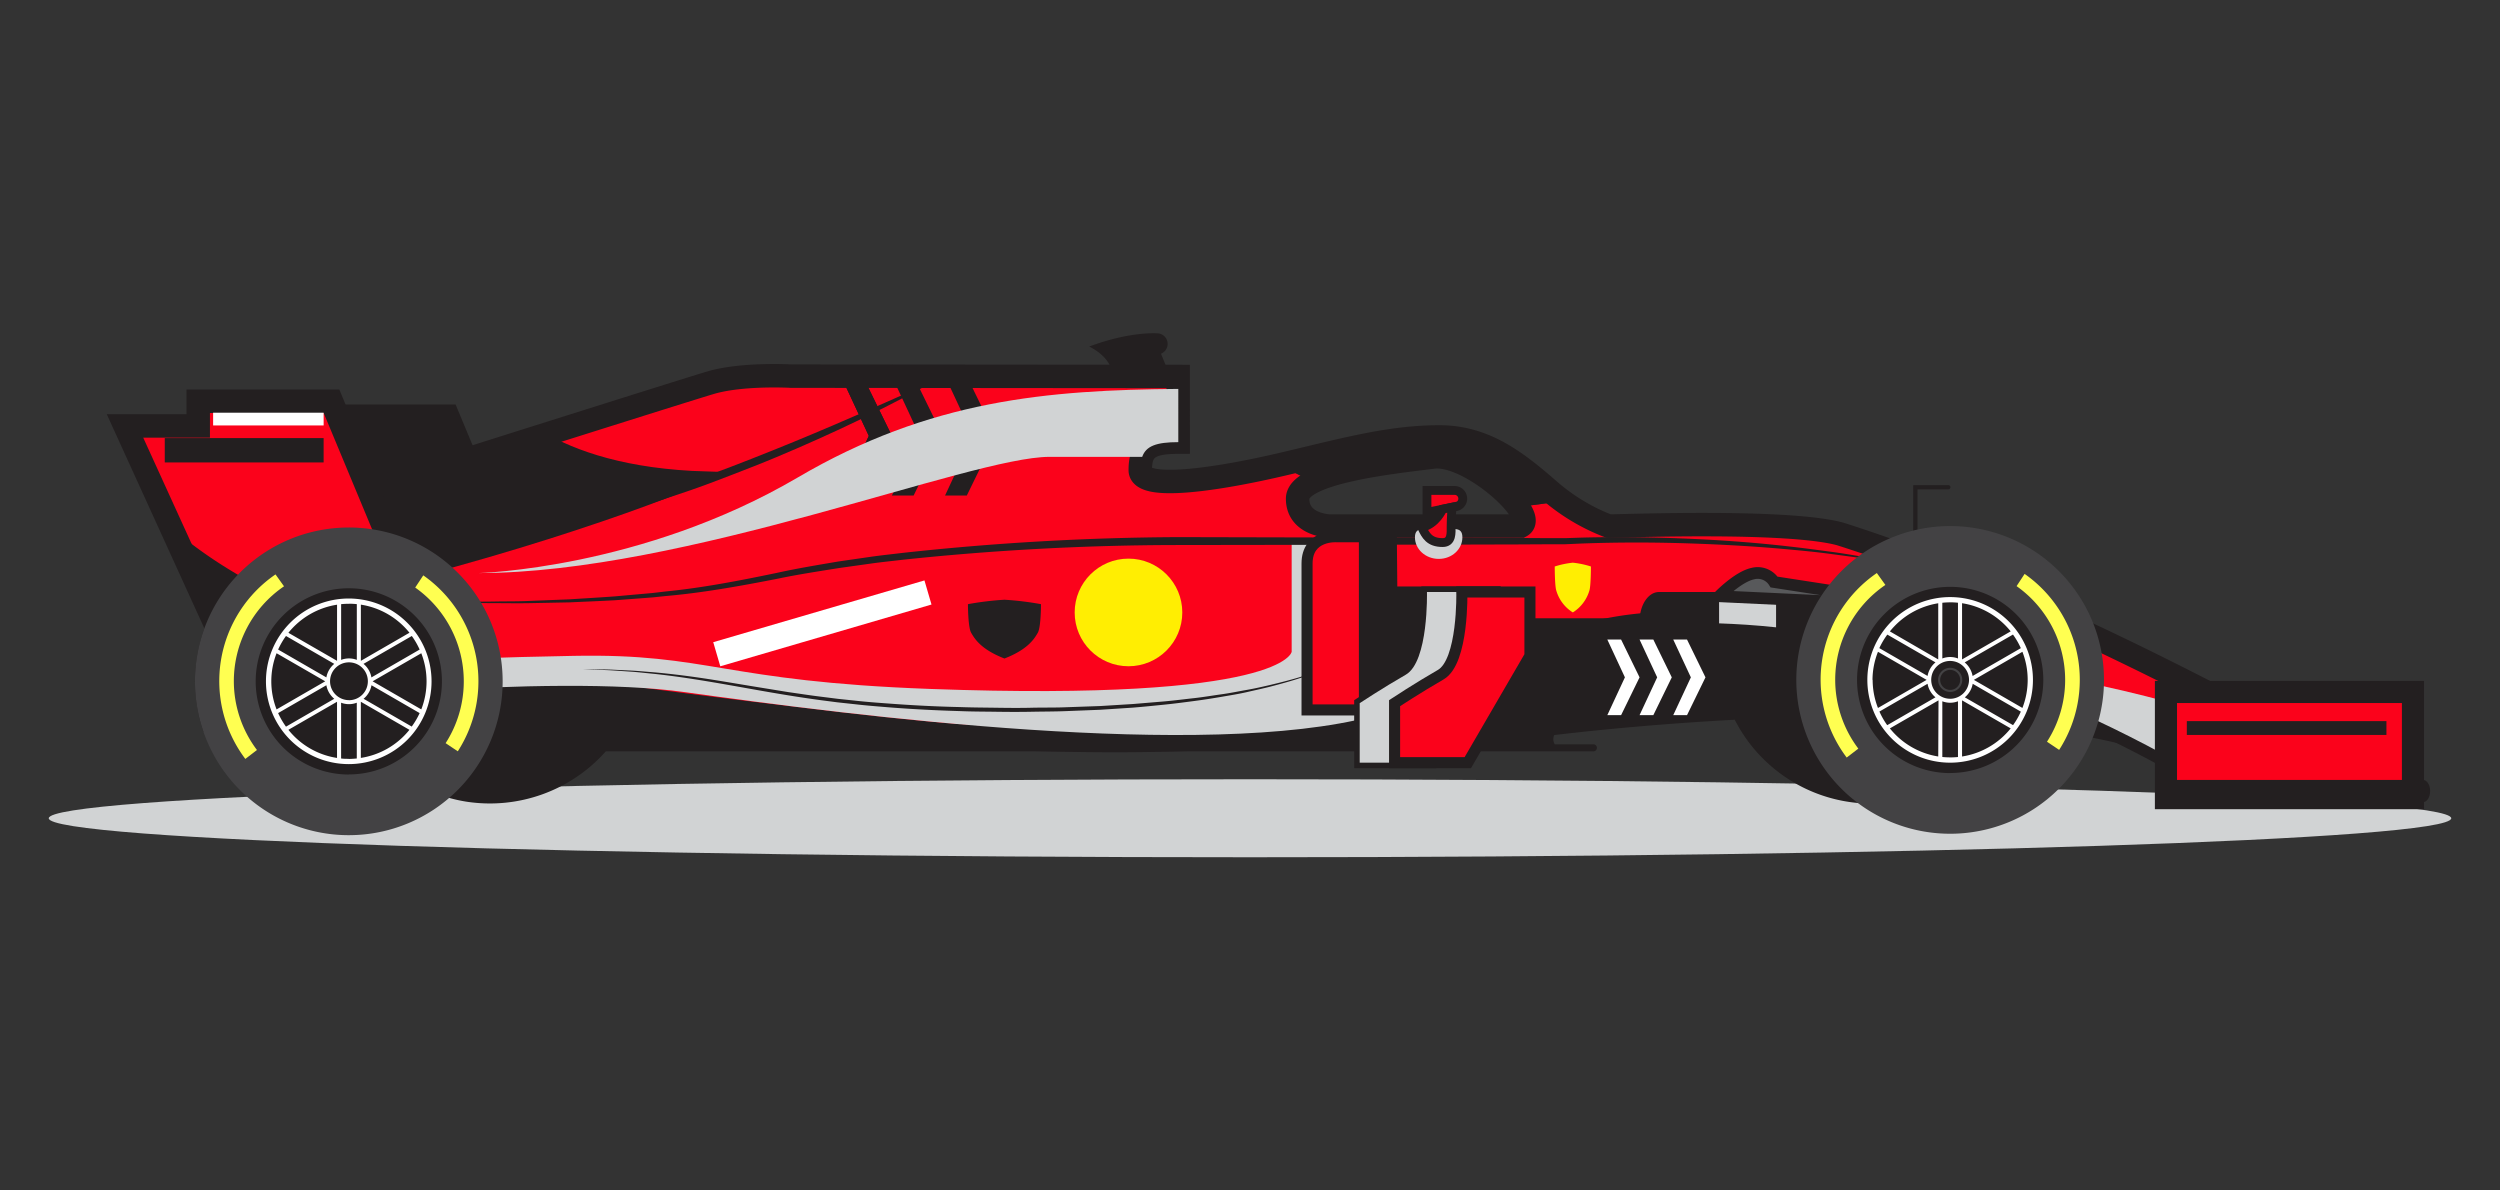 <?xml version="1.0" encoding="UTF-8"?> <svg xmlns="http://www.w3.org/2000/svg" viewBox="0 0 840 400"><rect x="0" y="0" width="840" height="400" fill="#333333" stroke="none"/><defs><style>.cls-1{isolation:isolate;}.cls-2,.cls-9{fill:#d1d3d4;}.cls-12,.cls-3,.cls-8{fill:#231f20;}.cls-10,.cls-11,.cls-12,.cls-13,.cls-15,.cls-3,.cls-5,.cls-6{stroke:#231f20;stroke-miterlimit:10;}.cls-11,.cls-3{stroke-width:2.97px;}.cls-10,.cls-11,.cls-13,.cls-4,.cls-6{fill:#fb021b;}.cls-5{fill:none;}.cls-5,.cls-6{stroke-width:7.88px;}.cls-7{fill:#fff;}.cls-9{mix-blend-mode:multiply;}.cls-10{stroke-width:7.44px;}.cls-12,.cls-13{stroke-width:3.72px;}.cls-14{fill:#434244;}.cls-15{fill:#58595b;stroke-width:3.94px;}.cls-16{fill:#ffff51;}.cls-17{fill:#ffee02;}</style></defs><g class="cls-1"><g id="image"><path class="cls-2" d="M823.62,274.94c0,7.24-180.7,13.1-403.62,13.1s-403.62-5.86-403.62-13.1S197.08,261.83,420,261.83,823.62,267.7,823.62,274.94Z"></path><polygon class="cls-3" points="176.43 195.85 152.09 137.38 107.3 137.38 107.3 145.66 82.7 145.66 121.8 231.46 176.43 195.85"></polygon><path class="cls-4" d="M618.24,179.39c-17.78-4.79-72.76-2.63-77.76-2.63a69.41,69.41,0,0,1-15.6-8.49q-7.75,1.3-14.89,2c2.18,3,2.85,5.49,1,6.48H446.83S436,176.55,436,167.57c0-2.25,2-4.15,5.26-5.76a85.53,85.53,0,0,1-10.9-5.7l-.34.08c-20.59,4.78-46.86,8.87-46.86,1.77s2.92-9.4,12.74-9.4V126.5l-130.09-.12s-16.33-.94-27,2.2S84.54,177.24,84.54,177.24H82.7l57.11,55c34-2.14,68.35,3.19,90.47,6.29,59.6,8.37,184.86,18.23,237.84,0s57.61-29.26,100.4-29.26c34.69,0,89.45,6.77,158.32,44.09,6.62,1.71,10.57,2.88,10.57,2.88H785.3S692.52,202.85,618.24,179.39Z"></path><path class="cls-5" d="M785.3,256.26s-92.78-53.41-167.06-76.87c-17.78-4.79-72.76-2.63-77.76-2.63a66.67,66.67,0,0,1-19.1-11.28c-11.27-9.81-22-18.67-37.77-18.67-17.29,0-33.42,4.69-53.62,9.38-20.59,4.78-46.86,8.87-46.86,1.77s2.92-9.4,12.74-9.4V126.5l-130.09-.12s-16.33-.94-27,2.2S84.54,177.24,84.54,177.24H82.7l57.11,55c34-2.14,68.35,3.19,90.47,6.29,59.6,8.37,184.86,18.23,237.84,0s57.61-29.26,100.4-29.26c34.69,0,89.45,6.77,158.32,44.09,6.62,1.71,10.57,2.88,10.57,2.88ZM511,176.76H446.83S436,176.55,436,167.57s32.16-12.32,45.52-14C493.79,152,517.37,173.34,511,176.76Z"></path><path class="cls-3" d="M181.79,146.46c-44,13.91-97.25,30.78-97.25,30.78H82.7l24,23.14c63.38-13.69,123.31-35.84,130.67-40.47C210.45,159.16,192.91,153,181.79,146.46Z"></path><polygon class="cls-6" points="135.73 193.32 111.39 134.83 66.6 134.83 66.6 143.12 42 143.12 81.1 228.92 135.73 193.32"></polygon><rect class="cls-7" x="71.61" y="138.67" width="37.13" height="4.28"></rect><rect class="cls-8" x="55.36" y="147.2" width="53.38" height="8.18"></rect><path class="cls-8" d="M717.77,248.61a409.52,409.52,0,0,0-38.84-17.47,346,346,0,0,0-43.6-13.69,14.94,14.94,0,0,0,.27-2.8v-6c0-5.38-2.91-9.73-6.5-9.73H557.42c-3.39,0-6.17,3.87-6.47,8.82H514.06v12.61c-9,3.74-17.85,7.69-26.91,11.22-7.45,2.92-15,5.84-22.66,8.14a139.45,139.45,0,0,1-18.3,4c-27.54,4.29-55.88,3.73-83.64,2.4-30.45-1.46-60.8-4.48-91.05-8.12-9.28-1.15-71.23-8.18-102.88-14.37C133.43,216.72,89,204.45,57.55,177.24l13.21,29a51.83,51.83,0,0,0-2.38,39.69l54.53,2.36a51.92,51.92,0,0,0,28,19.8,50.25,50.25,0,0,0,5.65,1.25,52.06,52.06,0,0,0,47-16.89H535.39a1.18,1.18,0,0,0,0-2.36h-13a3.42,3.42,0,0,1-.18-3.11c16-1.88,36.53-3.84,60.66-5.15a51.65,51.65,0,0,0,91.47,1.05,474.14,474.14,0,0,1,52.5,10.51C723.84,251.75,720.81,250.17,717.77,248.61Z"></path><path class="cls-8" d="M481.49,153.58c8.74-1.09,23.17,9.34,28.5,16.7q7.13-.71,14.89-2-1.77-1.29-3.5-2.79c-11.27-9.81-22-18.67-37.77-18.67-17.2,0-33.24,4.63-53.28,9.3a85.53,85.53,0,0,0,10.9,5.7C450.92,157,471.48,154.83,481.49,153.58Z"></path><path class="cls-9" d="M434,182.3V219s-2.23,16.81-121.3,12.49c-70.12-2.54-74.22-12-120-11.12-23.18.44-47.88,1.09-61.81,3.33l8.92,8.59c34-2.14,68-2.86,90.09.24,57.17,8,175.09,23,231.38,8.11V181.42Z"></path><path class="cls-8" d="M643.57,187.73a.71.71,0,0,1-.72-.71V163h11.69a.72.72,0,1,1,0,1.43H644.28V187A.71.71,0,0,1,643.57,187.73Z"></path><path class="cls-8" d="M390.1,118.85a3.56,3.56,0,0,0-1.33-6.86s-9.13-.69-22.8,4.45c0,0,7.9,3.57,7.64,9.81H393.1Z"></path><path class="cls-8" d="M154,180.22l1.94-.11c1.26-.09,3.13-.1,5.47-.36l3.88-.37,4.56-.63c1.62-.2,3.34-.54,5.15-.86l2.79-.48,2.9-.6c2-.4,4-.82,6.15-1.35s4.31-1,6.55-1.59,4.54-1.16,6.87-1.84,4.73-1.32,7.14-2.06c4.84-1.42,9.8-3.06,14.83-4.73s10.1-3.48,15.16-5.33,10.1-3.75,15-5.7,9.79-3.87,14.46-5.81c9.35-3.85,18-7.58,25.43-10.84s13.58-6,17.86-8l6.74-3.12s-2.34,1.36-6.51,3.59S300.25,135.41,293,139s-15.85,7.59-25.16,11.63c-4.66,2-9.48,4.07-14.43,6s-10,3.92-15.07,5.81-10.2,3.62-15.27,5.28c-2.54.82-5,1.64-7.56,2.37s-5,1.49-7.43,2.15-4.85,1.35-7.23,1.93-4.7,1.15-7,1.65-4.49,1-6.65,1.4-4.23.79-6.24,1.1-3.93.64-5.77.84-3.58.47-5.23.57l-4.61.38-3.93.15c-2.37.15-4.22,0-5.49,0Z"></path><path class="cls-9" d="M775.94,256.26c-5.88-3.61-11.49-6.78-16.67-9.32-26.72-13.08-77.23-22-115-27.19,24.42,6.61,52.11,17.13,82.56,33.63,6.62,1.71,10.57,2.88,10.57,2.88Z"></path><rect class="cls-10" x="727.76" y="232.5" width="83" height="35.67"></rect><path class="cls-8" d="M816.53,265.79c0,2.06-1.07,3.73-2.39,3.73h-84c-1.32,0-2.39-1.67-2.39-3.73h0c0-2.06,1.07-3.73,2.39-3.73h84c1.32,0,2.39,1.67,2.39,3.73Z"></path><path class="cls-8" d="M145,202.1l5.67,0c3.69,0,9.11.13,16,0,3.45-.07,7.26,0,11.41-.2l13.43-.53c4.79-.32,9.89-.6,15.25-1l8.24-.74,4.27-.38,4.34-.51c11.78-1.15,24.29-3.5,37.55-6.28,6.61-1.46,13.51-2.6,20.54-3.8l10.69-1.55c3.6-.52,7.25-.89,10.92-1.34a887.6,887.6,0,0,1,92.53-5.3l92.59.22,21.76.07,10.55.06,5.18,0,5.07-.17c13.58-.37,26.4-.11,38.23.44s22.64,1.44,32.19,2.55c4.77.53,9.23,1.15,13.35,1.69s7.89,1.19,11.29,1.77l9.06,1.67c2.63.5,4.85,1,6.66,1.41l5.53,1.21-5.56-1.06c-1.82-.33-4.05-.81-6.69-1.25l-9.08-1.46c-3.41-.51-7.19-1-11.3-1.55s-8.59-1-13.37-1.43c-9.55-.91-20.35-1.58-32.15-2s-24.59-.51-38.09,0l-5.14.23-5.18,0-10.55.06-21.76.06-92.58.14a884.06,884.06,0,0,0-92.27,4.92c-3.66.44-7.3.79-10.89,1.3L282,190.85c-7,1.12-13.84,2.17-20.48,3.55-13.27,2.62-26,4.85-37.77,5.86l-4.37.46-4.29.33-8.27.62c-5.38.31-10.5.49-15.29.72l-13.46.27c-4.16.08-8,0-11.43,0-6.9,0-12.31-.28-16-.37Z"></path><path class="cls-9" d="M475.42,180.54c0,4,3.57,7.25,8,7.25s7.94-3.24,7.94-7.25-3.51-2.53-7.89-2.53S475.42,176.54,475.42,180.54Z"></path><path class="cls-11" d="M488.57,164.79h-9.11v7.37l9.11-1.88a2.75,2.75,0,1,0,0-5.49Z"></path><path class="cls-11" d="M484.73,171.08s-2.18,5.07-7,6.12c1.31,2.69,2.51,5.1,7,5.1,3.15,0,2.85-3.24,2.85-5.52s.3-6.36.3-6.36Z"></path><path class="cls-8" d="M448.8,222.88a27.66,27.66,0,0,1-2.56,1.31,76.67,76.67,0,0,1-7.55,3c-3.3,1.19-7.4,2.36-12.13,3.59-2.36.6-4.9,1.14-7.57,1.76s-5.52,1.07-8.48,1.58-6.06,1-9.27,1.42-6.53.87-10,1.22-6.94.71-10.55,1l-11,.72-11.43.45c-3.86.16-7.77.14-11.71.22s-7.93.06-11.91,0-8-.05-12-.22c-8-.23-16-.64-23.88-1.26-3.93-.32-7.83-.62-11.67-1.07l-5.73-.62-5.63-.73c-7.45-1-14.61-2.21-21.38-3.41s-13.17-2.36-19.09-3.31-11.37-1.7-16.22-2.19c-2.42-.23-4.69-.5-6.79-.65l-5.78-.39c-3.5-.23-6.25-.25-8.12-.34l-2.88-.1,2.88,0c1.87.06,4.63,0,8.13.18l5.79.28c2.11.11,4.38.34,6.82.52,4.86.41,10.33,1.05,16.28,1.92s12.36,2,19.14,3.1L265,232.57c3.57.5,7.21,1.08,10.93,1.53l5.62.71,5.71.6c3.83.43,7.72.72,11.64,1,7.85.59,15.83,1,23.82,1.17,4,.15,8,.16,12,.22s7.94.1,11.88,0,7.84,0,11.69-.17l11.4-.4,11-.68,10.53-.88c3.42-.3,6.73-.74,9.94-1.09s6.29-.89,9.26-1.3,5.78-1,8.47-1.47,5.22-1.05,7.59-1.6c4.74-1.12,8.85-2.2,12.17-3.3a81.17,81.17,0,0,0,7.61-2.83A27.77,27.77,0,0,0,448.8,222.88Z"></path><polygon class="cls-12" points="467.65 198.92 467.48 180.34 458.44 180.34 458.44 238.56 491.75 238.56 502.34 220.33 502.34 198.92 467.65 198.92"></polygon><path class="cls-13" d="M449.08,180.34s-9.91-.71-9.91,9v49.19h19.27V180.34Z"></path><path class="cls-13" d="M479.46,198.92s.58,23.36-7.12,27.78-15.48,9.56-15.48,9.56v20h24.6l20.88-35.93V198.92Z"></path><path class="cls-9" d="M479.46,198.92s.58,23.36-7.12,27.78-15.48,9.56-15.48,9.56v20h24.6l20.88-35.93V198.92Z"></path><path class="cls-13" d="M491.18,198.92s.58,23.36-7.11,27.78-15.49,9.56-15.49,9.56v20h24.6l20.88-35.93V198.92Z"></path><path class="cls-8" d="M717.77,248.61c.91.47-1.17-.59,0,0Z"></path><path class="cls-14" d="M117.2,233a4.06,4.06,0,1,1,4.06-4.06A4.06,4.06,0,0,1,117.2,233Zm0-7.41a3.36,3.36,0,1,0,3.36,3.35A3.37,3.37,0,0,0,117.2,225.57Z"></path><path class="cls-9" d="M596.76,210.78V200.34H577.61v9.11C583.53,209.65,589.92,210.06,596.76,210.78Z"></path><path class="cls-15" d="M620,199.26l-23.91-3.7a6.5,6.5,0,0,0-7.17-2.82c-5,1.08-11.3,7.6-11.3,7.6l42.38,2Z"></path><path class="cls-8" d="M692.27,228.07a37,37,0,1,1-37-37A37,37,0,0,1,692.27,228.07Z"></path><path class="cls-14" d="M655.26,232.5a4.06,4.06,0,1,1,4.06-4.05A4.06,4.06,0,0,1,655.26,232.5Zm0-7.41a3.36,3.36,0,1,0,3.36,3.36A3.36,3.36,0,0,0,655.26,225.09Z"></path><path class="cls-7" d="M655.26,200.62a27.82,27.82,0,1,0,27.81,27.83A27.85,27.85,0,0,0,655.26,200.62ZM679,217.78l-16.21,9.35a7.68,7.68,0,0,0-2.65-4.56l16.22-9.36A26.23,26.23,0,0,1,679,217.78Zm-23.75,17a6.35,6.35,0,1,1,6.34-6.34A6.36,6.36,0,0,1,655.26,234.79Zm4-32.1a26.06,26.06,0,0,1,16.34,9.46l-16.34,9.43Zm-4-.3a25.29,25.29,0,0,1,2.63.14v18.73a7.3,7.3,0,0,0-5.26,0V202.53A25.15,25.15,0,0,1,655.26,202.39Zm-4,.3v18.89L635,212.15A26.09,26.09,0,0,1,651.3,202.69Zm-17.15,10.52,16.22,9.36a7.7,7.7,0,0,0-2.66,4.56l-16.21-9.35A26.28,26.28,0,0,1,634.15,213.21Zm-4.94,15.24A25.93,25.93,0,0,1,631,219l16.34,9.44L631,237.88A25.88,25.88,0,0,1,629.21,228.45Zm2.29,10.66,16.21-9.35a7.64,7.64,0,0,0,2.66,4.55l-16.22,9.36A25.83,25.83,0,0,1,631.5,239.11Zm19.8,15.08A26.07,26.07,0,0,1,635,244.74l16.34-9.42Zm4,.3c-.9,0-1.77-.05-2.63-.13V235.63a7.3,7.3,0,0,0,5.26,0v18.73C657,254.44,656.15,254.49,655.26,254.49Zm4-.3V235.32l16.34,9.42A26.09,26.09,0,0,1,659.22,254.19Zm17.15-10.52-16.22-9.36a7.63,7.63,0,0,0,2.65-4.55L679,239.11A25.79,25.79,0,0,1,676.37,243.67Zm-13.18-15.22L679.53,219a26,26,0,0,1,0,18.87Z"></path><path class="cls-14" d="M655.26,176.76a51.69,51.69,0,1,0,51.68,51.69A51.69,51.69,0,0,0,655.26,176.76Zm0,83a31.29,31.29,0,1,1,31.29-31.28A31.29,31.29,0,0,1,655.26,259.73Z"></path><path class="cls-16" d="M693.89,228.45a38.41,38.41,0,0,1-6.1,20.77l4.08,2.74a43.42,43.42,0,0,0-11.6-59.13l-2.7,4.11A38.57,38.57,0,0,1,693.89,228.45Z"></path><path class="cls-16" d="M616.63,228.45a38.58,38.58,0,0,1,16.86-31.91l-2.87-4a43.44,43.44,0,0,0-10.13,62l3.91-3A38.38,38.38,0,0,1,616.63,228.45Z"></path><path class="cls-8" d="M151.71,228.92a34.51,34.51,0,1,1-34.51-34.5A34.5,34.5,0,0,1,151.71,228.92Z"></path><path class="cls-14" d="M117.2,177.24a51.69,51.69,0,1,0,51.69,51.68A51.68,51.68,0,0,0,117.2,177.24Zm0,83a31.29,31.29,0,1,1,31.29-31.29A31.28,31.28,0,0,1,117.2,260.21Z"></path><path class="cls-7" d="M117.2,201.1A27.82,27.82,0,1,0,145,228.92,27.85,27.85,0,0,0,117.2,201.1ZM141,218.25l-16.2,9.36a7.61,7.61,0,0,0-2.66-4.55l16.23-9.37A26.1,26.1,0,0,1,141,218.25Zm-23.75,17a6.35,6.35,0,1,1,6.35-6.35A6.35,6.35,0,0,1,117.2,235.27Zm4-32.09a26.06,26.06,0,0,1,16.33,9.44l-16.33,9.44Zm-4-.31a25.49,25.49,0,0,1,2.64.14v18.73a7.33,7.33,0,0,0-5.27,0V203A25.29,25.29,0,0,1,117.2,202.87Zm-4,.31v18.88L96.9,212.62A26.1,26.1,0,0,1,113.24,203.18ZM96.09,213.69l16.22,9.37a7.65,7.65,0,0,0-2.65,4.55l-16.21-9.36A26.8,26.8,0,0,1,96.09,213.69Zm-4.93,15.23a25.91,25.91,0,0,1,1.77-9.43l16.34,9.43-16.34,9.44A25.93,25.93,0,0,1,91.16,228.92Zm2.29,10.68,16.21-9.36a7.65,7.65,0,0,0,2.65,4.55l-16.22,9.37A27.19,27.19,0,0,1,93.45,239.6Zm19.79,15.07a26,26,0,0,1-16.34-9.45l16.34-9.43Zm4,.3c-.89,0-1.77,0-2.63-.12V236.11a7.33,7.33,0,0,0,5.27,0v18.74C119,254.93,118.1,255,117.2,255Zm4-.3V235.79l16.33,9.43A26,26,0,0,1,121.17,254.67Zm17.15-10.51-16.23-9.37a7.64,7.64,0,0,0,2.66-4.55L141,239.6A26.47,26.47,0,0,1,138.32,244.16Zm-13.19-15.24,16.35-9.43a26,26,0,0,1,0,18.87Z"></path><path class="cls-16" d="M155.83,228.93a38.33,38.33,0,0,1-6.1,20.77l4.09,2.74a43.43,43.43,0,0,0-11.6-59.12l-2.71,4.1A38.55,38.55,0,0,1,155.83,228.93Z"></path><path class="cls-16" d="M78.57,228.93A38.59,38.59,0,0,1,95.43,197l-2.86-4a43.45,43.45,0,0,0-10.14,62l3.91-3A38.42,38.42,0,0,1,78.57,228.93Z"></path><path class="cls-17" d="M528.47,189.06a30.52,30.52,0,0,0-6.08,1.28s0,6.56.53,8.11a12.92,12.92,0,0,0,5.55,7.33,13,13,0,0,0,5.56-7.33c.52-1.55.52-8.11.52-8.11A30.38,30.38,0,0,0,528.47,189.06Z"></path><path class="cls-8" d="M337.5,201.51A102.3,102.3,0,0,0,325.23,203s0,7.75,1.07,9.59,3.13,5.55,11.2,8.67c8.07-3.12,10.14-6.83,11.21-8.67s1.06-9.59,1.06-9.59A102.07,102.07,0,0,0,337.5,201.51Z"></path><rect class="cls-7" x="239.35" y="205.22" width="73.94" height="8.44" transform="translate(-47.68 85.98) rotate(-16.3)"></rect><polygon class="cls-8" points="289.89 126.43 282.59 126.43 291.92 146.46 282.59 166.49 289.89 166.49 299.68 146.46 289.89 126.43"></polygon><polygon class="cls-8" points="289.89 126.43 282.59 126.43 291.92 146.46 282.59 166.49 289.89 166.49 299.68 146.46 289.89 126.43"></polygon><polygon class="cls-8" points="306.98 126.43 299.68 126.43 309.01 146.46 299.68 166.49 306.98 166.49 316.77 146.46 306.98 126.43"></polygon><polygon class="cls-8" points="324.85 126.43 317.54 126.43 326.87 146.46 317.54 166.49 324.85 166.49 334.63 146.46 324.85 126.43"></polygon><polygon class="cls-7" points="544.69 214.89 540.06 214.89 545.97 227.59 540.06 240.29 544.69 240.29 550.89 227.59 544.69 214.89"></polygon><polygon class="cls-7" points="555.52 214.89 550.89 214.89 556.81 227.59 550.89 240.29 555.52 240.29 561.72 227.59 555.52 214.89"></polygon><polygon class="cls-7" points="566.84 214.89 562.21 214.89 568.13 227.59 562.21 240.29 566.84 240.29 573.04 227.59 566.84 214.89"></polygon><path class="cls-9" d="M268,160.46c-52.38,30.72-107.21,32.09-107.21,32.09,69.44,0,165.38-39.05,191.83-39.05h31.16c1.28-3.64,4.77-4.94,12.13-4.94V130.67C352.06,131.05,312.55,134.3,268,160.46Z"></path><rect class="cls-8" x="734.77" y="242.3" width="67.07" height="4.64"></rect><circle class="cls-17" cx="379.17" cy="205.78" r="18.08"></circle></g></g></svg> 